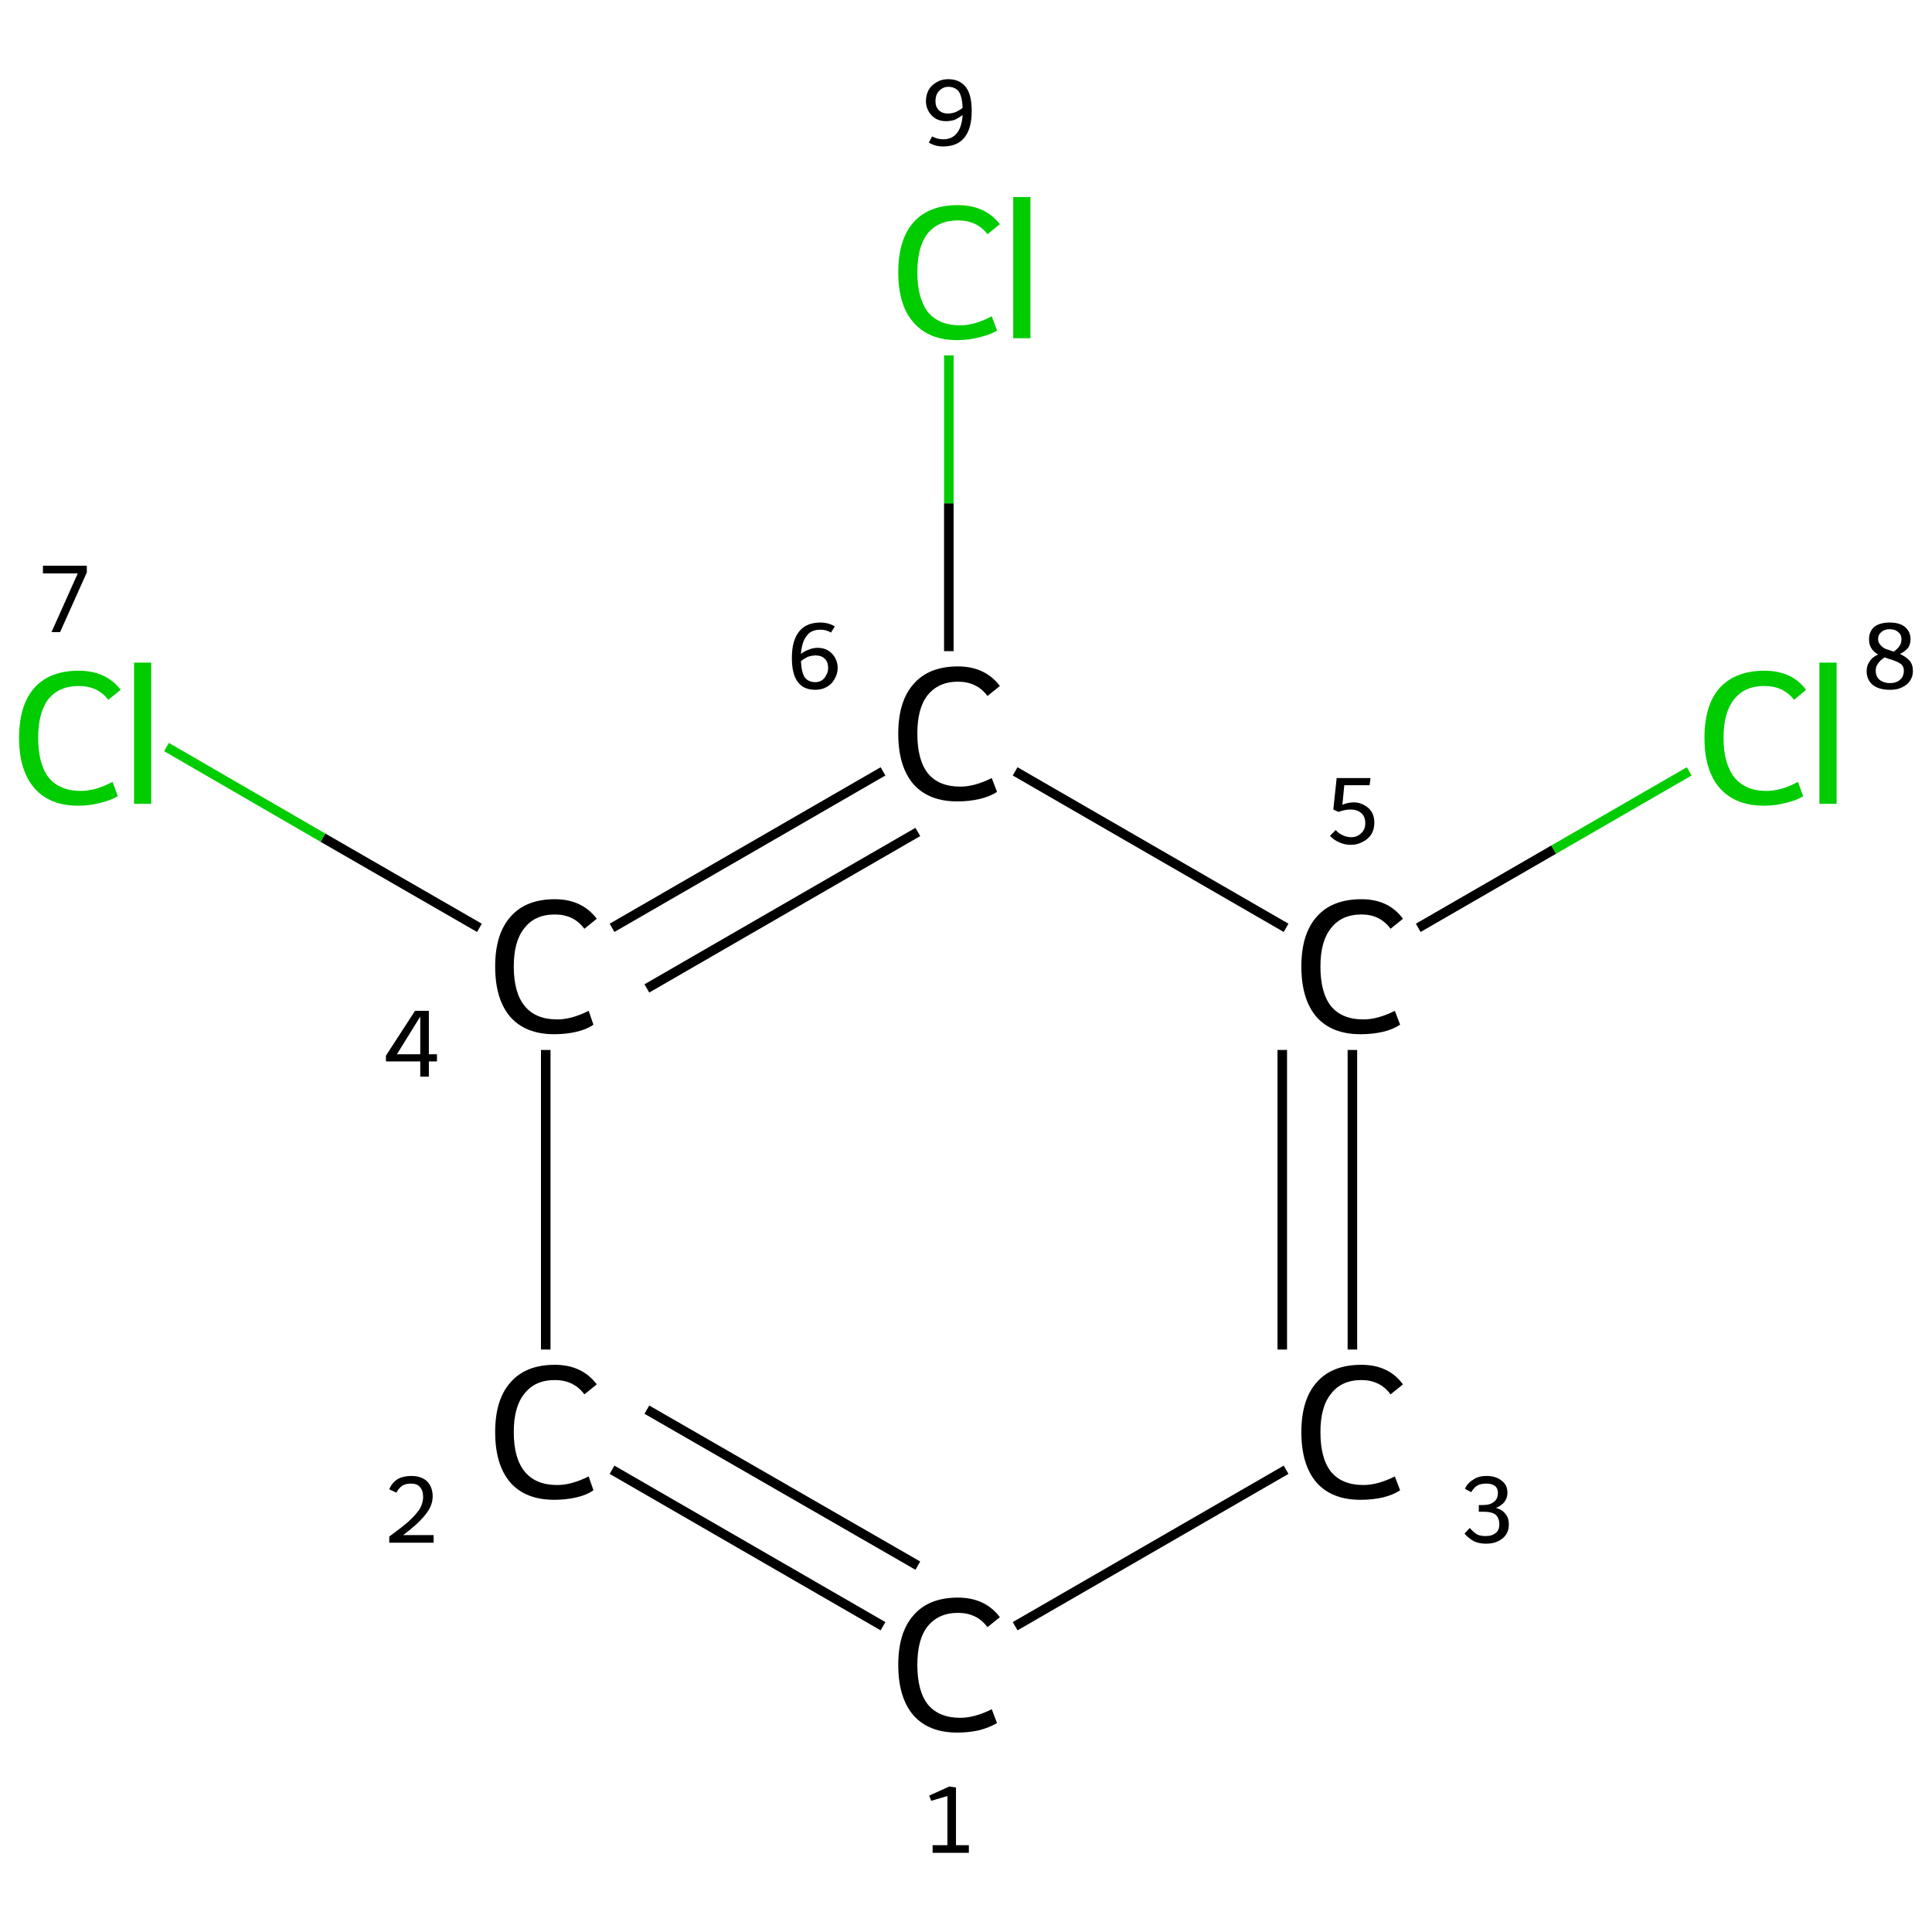 <?xml version='1.0' encoding='iso-8859-1'?>
<svg version='1.1' baseProfile='full'
              xmlns='http://www.w3.org/2000/svg'
                      xmlns:rdkit='http://www.rdkit.org/xml'
                      xmlns:xlink='http://www.w3.org/1999/xlink'
                  xml:space='preserve'
width='405px' height='405px' viewBox='0 0 405 405'>
<!-- END OF HEADER -->
<rect style='opacity:1.0;fill:#FFFFFF;stroke:none' width='405.0' height='405.0' x='0.0' y='0.0'> </rect>
<path class='bond-0 atom-0 atom-1' d='M 185.1,340.9 L 128.3,308.1' style='fill:none;fill-rule:evenodd;stroke:#000000;stroke-width:2.0px;stroke-linecap:butt;stroke-linejoin:miter;stroke-opacity:1' />
<path class='bond-0 atom-0 atom-1' d='M 192.4,328.2 L 135.6,295.5' style='fill:none;fill-rule:evenodd;stroke:#000000;stroke-width:2.0px;stroke-linecap:butt;stroke-linejoin:miter;stroke-opacity:1' />
<path class='bond-1 atom-1 atom-2' d='M 114.4,282.9 L 114.4,220.1' style='fill:none;fill-rule:evenodd;stroke:#000000;stroke-width:2.0px;stroke-linecap:butt;stroke-linejoin:miter;stroke-opacity:1' />
<path class='bond-2 atom-2 atom-3' d='M 100.5,194.5 L 67.7,175.6' style='fill:none;fill-rule:evenodd;stroke:#000000;stroke-width:2.0px;stroke-linecap:butt;stroke-linejoin:miter;stroke-opacity:1' />
<path class='bond-2 atom-2 atom-3' d='M 67.7,175.6 L 34.9,156.6' style='fill:none;fill-rule:evenodd;stroke:#00CC00;stroke-width:2.0px;stroke-linecap:butt;stroke-linejoin:miter;stroke-opacity:1' />
<path class='bond-3 atom-2 atom-4' d='M 128.3,194.5 L 185.1,161.7' style='fill:none;fill-rule:evenodd;stroke:#000000;stroke-width:2.0px;stroke-linecap:butt;stroke-linejoin:miter;stroke-opacity:1' />
<path class='bond-3 atom-2 atom-4' d='M 135.6,207.2 L 192.4,174.4' style='fill:none;fill-rule:evenodd;stroke:#000000;stroke-width:2.0px;stroke-linecap:butt;stroke-linejoin:miter;stroke-opacity:1' />
<path class='bond-4 atom-4 atom-5' d='M 198.9,136.5 L 198.9,105.5' style='fill:none;fill-rule:evenodd;stroke:#000000;stroke-width:2.0px;stroke-linecap:butt;stroke-linejoin:miter;stroke-opacity:1' />
<path class='bond-4 atom-4 atom-5' d='M 198.9,105.5 L 198.9,74.5' style='fill:none;fill-rule:evenodd;stroke:#00CC00;stroke-width:2.0px;stroke-linecap:butt;stroke-linejoin:miter;stroke-opacity:1' />
<path class='bond-5 atom-4 atom-6' d='M 212.8,161.7 L 269.6,194.5' style='fill:none;fill-rule:evenodd;stroke:#000000;stroke-width:2.0px;stroke-linecap:butt;stroke-linejoin:miter;stroke-opacity:1' />
<path class='bond-6 atom-6 atom-7' d='M 297.3,194.5 L 325.7,178.1' style='fill:none;fill-rule:evenodd;stroke:#000000;stroke-width:2.0px;stroke-linecap:butt;stroke-linejoin:miter;stroke-opacity:1' />
<path class='bond-6 atom-6 atom-7' d='M 325.7,178.1 L 354.1,161.7' style='fill:none;fill-rule:evenodd;stroke:#00CC00;stroke-width:2.0px;stroke-linecap:butt;stroke-linejoin:miter;stroke-opacity:1' />
<path class='bond-7 atom-6 atom-8' d='M 283.5,220.1 L 283.5,282.9' style='fill:none;fill-rule:evenodd;stroke:#000000;stroke-width:2.0px;stroke-linecap:butt;stroke-linejoin:miter;stroke-opacity:1' />
<path class='bond-7 atom-6 atom-8' d='M 268.8,220.1 L 268.8,282.9' style='fill:none;fill-rule:evenodd;stroke:#000000;stroke-width:2.0px;stroke-linecap:butt;stroke-linejoin:miter;stroke-opacity:1' />
<path class='bond-8 atom-8 atom-0' d='M 269.6,308.1 L 212.8,340.9' style='fill:none;fill-rule:evenodd;stroke:#000000;stroke-width:2.0px;stroke-linecap:butt;stroke-linejoin:miter;stroke-opacity:1' />
<path class='atom-0' d='M 188.3 349.0
Q 188.3 342.2, 191.5 338.6
Q 194.7 334.9, 200.8 334.9
Q 206.5 334.9, 209.6 339.0
L 207.0 341.1
Q 204.8 338.1, 200.8 338.1
Q 196.7 338.1, 194.4 341.0
Q 192.3 343.7, 192.3 349.0
Q 192.3 354.5, 194.5 357.3
Q 196.8 360.1, 201.3 360.1
Q 204.3 360.1, 207.9 358.3
L 209.0 361.2
Q 207.5 362.1, 205.3 362.7
Q 203.1 363.2, 200.7 363.2
Q 194.7 363.2, 191.5 359.6
Q 188.3 355.9, 188.3 349.0
' fill='#000000'/>
<path class='atom-1' d='M 103.8 300.2
Q 103.8 293.4, 107.0 289.8
Q 110.2 286.1, 116.3 286.1
Q 122.0 286.1, 125.1 290.2
L 122.5 292.3
Q 120.3 289.3, 116.3 289.3
Q 112.1 289.3, 109.9 292.2
Q 107.7 294.9, 107.7 300.2
Q 107.7 305.7, 110.0 308.5
Q 112.3 311.3, 116.8 311.3
Q 119.8 311.3, 123.4 309.5
L 124.4 312.4
Q 123.0 313.4, 120.8 313.9
Q 118.6 314.4, 116.2 314.4
Q 110.2 314.4, 107.0 310.8
Q 103.8 307.1, 103.8 300.2
' fill='#000000'/>
<path class='atom-2' d='M 103.8 202.6
Q 103.8 195.8, 107.0 192.2
Q 110.2 188.5, 116.3 188.5
Q 122.0 188.5, 125.1 192.6
L 122.5 194.7
Q 120.3 191.7, 116.3 191.7
Q 112.1 191.7, 109.9 194.6
Q 107.7 197.3, 107.7 202.6
Q 107.7 208.1, 110.0 210.9
Q 112.3 213.7, 116.8 213.7
Q 119.8 213.7, 123.4 211.9
L 124.4 214.8
Q 123.0 215.8, 120.8 216.3
Q 118.6 216.8, 116.2 216.8
Q 110.2 216.8, 107.0 213.2
Q 103.8 209.5, 103.8 202.6
' fill='#000000'/>
<path class='atom-3' d='M 4.0 154.7
Q 4.0 147.8, 7.2 144.2
Q 10.4 140.6, 16.5 140.6
Q 22.2 140.6, 25.3 144.6
L 22.7 146.7
Q 20.5 143.8, 16.5 143.8
Q 12.4 143.8, 10.1 146.6
Q 8.0 149.4, 8.0 154.7
Q 8.0 160.1, 10.2 163.0
Q 12.5 165.8, 17.0 165.8
Q 20.0 165.8, 23.6 163.9
L 24.7 166.9
Q 23.2 167.8, 21.0 168.3
Q 18.8 168.9, 16.4 168.9
Q 10.4 168.9, 7.2 165.2
Q 4.0 161.5, 4.0 154.7
' fill='#00CC00'/>
<path class='atom-3' d='M 28.1 138.9
L 31.7 138.9
L 31.7 168.5
L 28.1 168.5
L 28.1 138.9
' fill='#00CC00'/>
<path class='atom-4' d='M 188.3 153.8
Q 188.3 147.0, 191.5 143.4
Q 194.7 139.7, 200.8 139.7
Q 206.5 139.7, 209.6 143.8
L 207.0 145.9
Q 204.8 142.9, 200.8 142.9
Q 196.7 142.9, 194.4 145.8
Q 192.3 148.5, 192.3 153.8
Q 192.3 159.3, 194.5 162.1
Q 196.8 164.9, 201.3 164.9
Q 204.3 164.9, 207.9 163.1
L 209.0 166.0
Q 207.5 167.0, 205.3 167.5
Q 203.1 168.0, 200.7 168.0
Q 194.7 168.0, 191.5 164.4
Q 188.3 160.7, 188.3 153.8
' fill='#000000'/>
<path class='atom-5' d='M 188.3 57.1
Q 188.3 50.2, 191.5 46.6
Q 194.7 43.0, 200.8 43.0
Q 206.5 43.0, 209.6 47.0
L 207.0 49.1
Q 204.8 46.2, 200.8 46.2
Q 196.7 46.2, 194.4 49.0
Q 192.3 51.8, 192.3 57.1
Q 192.3 62.5, 194.5 65.4
Q 196.8 68.2, 201.3 68.2
Q 204.3 68.2, 207.9 66.3
L 209.0 69.3
Q 207.5 70.2, 205.3 70.7
Q 203.1 71.3, 200.7 71.3
Q 194.7 71.3, 191.5 67.6
Q 188.3 64.0, 188.3 57.1
' fill='#00CC00'/>
<path class='atom-5' d='M 212.4 41.3
L 216.0 41.3
L 216.0 70.9
L 212.4 70.9
L 212.4 41.3
' fill='#00CC00'/>
<path class='atom-6' d='M 272.8 202.6
Q 272.8 195.8, 276.0 192.2
Q 279.2 188.5, 285.4 188.5
Q 291.1 188.5, 294.1 192.6
L 291.5 194.7
Q 289.3 191.7, 285.4 191.7
Q 281.2 191.7, 279.0 194.6
Q 276.8 197.3, 276.8 202.6
Q 276.8 208.1, 279.0 210.9
Q 281.3 213.7, 285.8 213.7
Q 288.8 213.7, 292.4 211.9
L 293.5 214.8
Q 292.0 215.8, 289.9 216.3
Q 287.7 216.8, 285.2 216.8
Q 279.2 216.8, 276.0 213.2
Q 272.8 209.5, 272.8 202.6
' fill='#000000'/>
<path class='atom-7' d='M 357.3 154.7
Q 357.3 147.8, 360.5 144.2
Q 363.8 140.6, 369.9 140.6
Q 375.6 140.6, 378.6 144.6
L 376.1 146.7
Q 373.8 143.8, 369.9 143.8
Q 365.7 143.8, 363.5 146.6
Q 361.3 149.4, 361.3 154.7
Q 361.3 160.1, 363.6 163.0
Q 365.9 165.8, 370.3 165.8
Q 373.4 165.8, 376.9 163.9
L 378.0 166.9
Q 376.6 167.8, 374.4 168.3
Q 372.2 168.9, 369.8 168.9
Q 363.8 168.9, 360.5 165.2
Q 357.3 161.5, 357.3 154.7
' fill='#00CC00'/>
<path class='atom-7' d='M 381.4 138.9
L 385.0 138.9
L 385.0 168.5
L 381.4 168.5
L 381.4 138.9
' fill='#00CC00'/>
<path class='atom-8' d='M 272.8 300.2
Q 272.8 293.4, 276.0 289.8
Q 279.2 286.1, 285.4 286.1
Q 291.1 286.1, 294.1 290.2
L 291.5 292.3
Q 289.3 289.3, 285.4 289.3
Q 281.2 289.3, 279.0 292.2
Q 276.8 294.9, 276.8 300.2
Q 276.8 305.7, 279.0 308.5
Q 281.3 311.3, 285.8 311.3
Q 288.8 311.3, 292.4 309.5
L 293.5 312.4
Q 292.0 313.4, 289.9 313.9
Q 287.7 314.4, 285.2 314.4
Q 279.2 314.4, 276.0 310.8
Q 272.8 307.1, 272.8 300.2
' fill='#000000'/>
<path class='note' d='M 195.5 386.8
L 198.6 386.8
L 198.6 376.5
L 195.2 377.5
L 194.8 376.4
L 199.0 374.5
L 200.4 374.7
L 200.4 386.8
L 203.1 386.8
L 203.1 388.4
L 195.5 388.4
L 195.5 386.8
' fill='#000000'/>
<path class='note' d='M 81.6 312.2
Q 82.1 310.9, 83.3 310.1
Q 84.5 309.4, 86.2 309.4
Q 88.3 309.4, 89.5 310.5
Q 90.7 311.7, 90.7 313.7
Q 90.7 315.7, 89.1 317.6
Q 87.6 319.5, 84.5 321.8
L 90.9 321.8
L 90.9 323.4
L 81.6 323.4
L 81.6 322.1
Q 84.2 320.2, 85.7 318.9
Q 87.2 317.5, 88.0 316.3
Q 88.7 315.0, 88.7 313.8
Q 88.7 312.4, 88.0 311.7
Q 87.4 311.0, 86.2 311.0
Q 85.1 311.0, 84.4 311.4
Q 83.6 311.9, 83.1 312.9
L 81.6 312.2
' fill='#000000'/>
<path class='note' d='M 89.9 221.0
L 91.6 221.0
L 91.6 222.5
L 89.9 222.5
L 89.9 225.7
L 88.1 225.7
L 88.1 222.5
L 80.9 222.5
L 80.9 221.3
L 87.0 211.9
L 89.9 211.9
L 89.9 221.0
M 83.2 221.0
L 88.1 221.0
L 88.1 213.1
L 83.2 221.0
' fill='#000000'/>
<path class='note' d='M 16.3 120.2
L 9.0 120.2
L 9.0 118.6
L 18.2 118.6
L 18.2 120.0
L 12.6 132.5
L 10.8 132.5
L 16.3 120.2
' fill='#000000'/>
<path class='note' d='M 171.4 135.8
Q 172.6 135.8, 173.5 136.3
Q 174.5 136.9, 175.0 137.8
Q 175.6 138.8, 175.6 140.0
Q 175.6 141.3, 174.9 142.4
Q 174.4 143.4, 173.3 144.0
Q 172.3 144.6, 170.9 144.6
Q 168.4 144.6, 167.2 142.9
Q 166.0 141.3, 166.0 137.9
Q 166.0 134.3, 167.5 132.4
Q 169.0 130.5, 172.0 130.5
Q 172.8 130.5, 173.6 130.7
Q 174.3 130.9, 175.0 131.3
L 174.2 132.6
Q 173.2 132.0, 172.0 132.0
Q 170.0 132.0, 169.1 133.3
Q 168.1 134.5, 167.9 137.1
Q 168.6 136.5, 169.5 136.2
Q 170.4 135.8, 171.4 135.8
M 170.9 143.0
Q 171.7 143.0, 172.3 142.6
Q 172.9 142.2, 173.2 141.5
Q 173.6 140.9, 173.6 140.0
Q 173.6 138.8, 172.9 138.1
Q 172.2 137.4, 171.0 137.4
Q 170.2 137.4, 169.3 137.7
Q 168.5 138.1, 167.9 138.6
Q 168.0 140.9, 168.7 142.0
Q 169.5 143.0, 170.9 143.0
' fill='#000000'/>
<path class='note' d='M 198.8 16.6
Q 201.2 16.6, 202.5 18.3
Q 203.7 19.9, 203.7 23.3
Q 203.7 26.9, 202.2 28.8
Q 200.7 30.7, 197.7 30.7
Q 196.9 30.7, 196.1 30.5
Q 195.4 30.3, 194.7 29.9
L 195.4 28.6
Q 196.5 29.2, 197.7 29.2
Q 199.6 29.2, 200.6 27.9
Q 201.6 26.7, 201.8 24.1
Q 201.0 24.7, 200.2 25.1
Q 199.3 25.4, 198.3 25.4
Q 197.1 25.4, 196.2 24.9
Q 195.2 24.3, 194.7 23.4
Q 194.1 22.4, 194.1 21.2
Q 194.1 19.9, 194.7 18.8
Q 195.3 17.8, 196.4 17.2
Q 197.4 16.6, 198.8 16.6
M 196.1 21.2
Q 196.1 22.4, 196.8 23.1
Q 197.5 23.8, 198.7 23.8
Q 199.5 23.8, 200.3 23.5
Q 201.2 23.1, 201.8 22.6
Q 201.7 20.3, 201.0 19.2
Q 200.2 18.2, 198.8 18.2
Q 198.0 18.2, 197.4 18.6
Q 196.8 19.0, 196.4 19.7
Q 196.1 20.4, 196.1 21.2
' fill='#000000'/>
<path class='note' d='M 283.8 168.2
Q 285.0 168.2, 286.0 168.8
Q 287.0 169.3, 287.6 170.3
Q 288.1 171.2, 288.1 172.5
Q 288.1 173.9, 287.4 175.0
Q 286.7 176.0, 285.6 176.5
Q 284.5 177.1, 283.2 177.1
Q 281.9 177.1, 280.8 176.6
Q 279.6 176.1, 278.8 175.2
L 280.0 174.0
Q 280.6 174.7, 281.5 175.1
Q 282.4 175.5, 283.2 175.5
Q 284.5 175.5, 285.3 174.7
Q 286.2 173.9, 286.2 172.6
Q 286.2 171.1, 285.3 170.4
Q 284.5 169.7, 283.1 169.7
Q 281.9 169.7, 280.6 170.2
L 279.5 169.7
L 280.2 163.1
L 287.3 163.1
L 287.1 164.6
L 281.8 164.6
L 281.4 168.7
Q 282.6 168.2, 283.8 168.2
' fill='#000000'/>
<path class='note' d='M 398.3 137.1
Q 399.6 137.7, 400.3 138.5
Q 401.0 139.3, 401.0 140.7
Q 401.0 141.8, 400.4 142.7
Q 399.8 143.6, 398.7 144.1
Q 397.7 144.6, 396.2 144.6
Q 393.9 144.6, 392.6 143.6
Q 391.3 142.5, 391.3 140.7
Q 391.3 139.5, 391.9 138.7
Q 392.4 137.8, 393.7 137.2
Q 392.8 136.7, 392.3 135.9
Q 391.8 135.2, 391.8 134.0
Q 391.8 132.4, 392.9 131.4
Q 394.1 130.5, 396.1 130.5
Q 398.2 130.5, 399.3 131.4
Q 400.5 132.4, 400.5 134.0
Q 400.5 135.0, 400.0 135.8
Q 399.4 136.5, 398.3 137.1
M 396.1 131.9
Q 395.0 131.9, 394.4 132.5
Q 393.7 133.0, 393.7 134.0
Q 393.7 134.7, 394.2 135.2
Q 394.6 135.7, 395.2 136.0
Q 395.8 136.2, 397.0 136.6
Q 397.8 136.0, 398.2 135.4
Q 398.6 134.8, 398.6 134.0
Q 398.6 133.0, 397.9 132.5
Q 397.3 131.9, 396.1 131.9
M 396.2 143.2
Q 397.5 143.2, 398.3 142.5
Q 399.1 141.8, 399.1 140.6
Q 399.1 139.9, 398.7 139.4
Q 398.3 139.0, 397.6 138.7
Q 397.0 138.4, 395.9 138.1
L 395.1 137.8
Q 394.1 138.4, 393.7 139.1
Q 393.2 139.7, 393.2 140.6
Q 393.2 141.8, 394.0 142.5
Q 394.9 143.2, 396.2 143.2
' fill='#000000'/>
<path class='note' d='M 313.6 316.1
Q 315.0 316.5, 315.6 317.4
Q 316.3 318.2, 316.3 319.6
Q 316.3 320.8, 315.7 321.7
Q 315.1 322.6, 314.0 323.1
Q 313.0 323.6, 311.5 323.6
Q 310.1 323.6, 309.0 323.1
Q 307.9 322.5, 307.0 321.5
L 308.1 320.3
Q 309.0 321.3, 309.7 321.7
Q 310.4 322.0, 311.5 322.0
Q 312.8 322.0, 313.6 321.3
Q 314.3 320.7, 314.3 319.6
Q 314.3 318.2, 313.5 317.5
Q 312.7 316.9, 311.0 316.9
L 310.0 316.9
L 310.0 315.5
L 310.9 315.5
Q 312.4 315.5, 313.2 314.8
Q 314.0 314.2, 314.0 312.9
Q 314.0 312.0, 313.4 311.5
Q 312.7 311.0, 311.6 311.0
Q 310.4 311.0, 309.7 311.4
Q 309.0 311.8, 308.4 312.8
L 307.1 312.1
Q 307.6 310.9, 308.8 310.2
Q 309.9 309.4, 311.6 309.4
Q 313.6 309.4, 314.8 310.4
Q 316.0 311.3, 316.0 312.9
Q 316.0 314.0, 315.4 314.8
Q 314.8 315.6, 313.6 316.1
' fill='#000000'/>
</svg>
